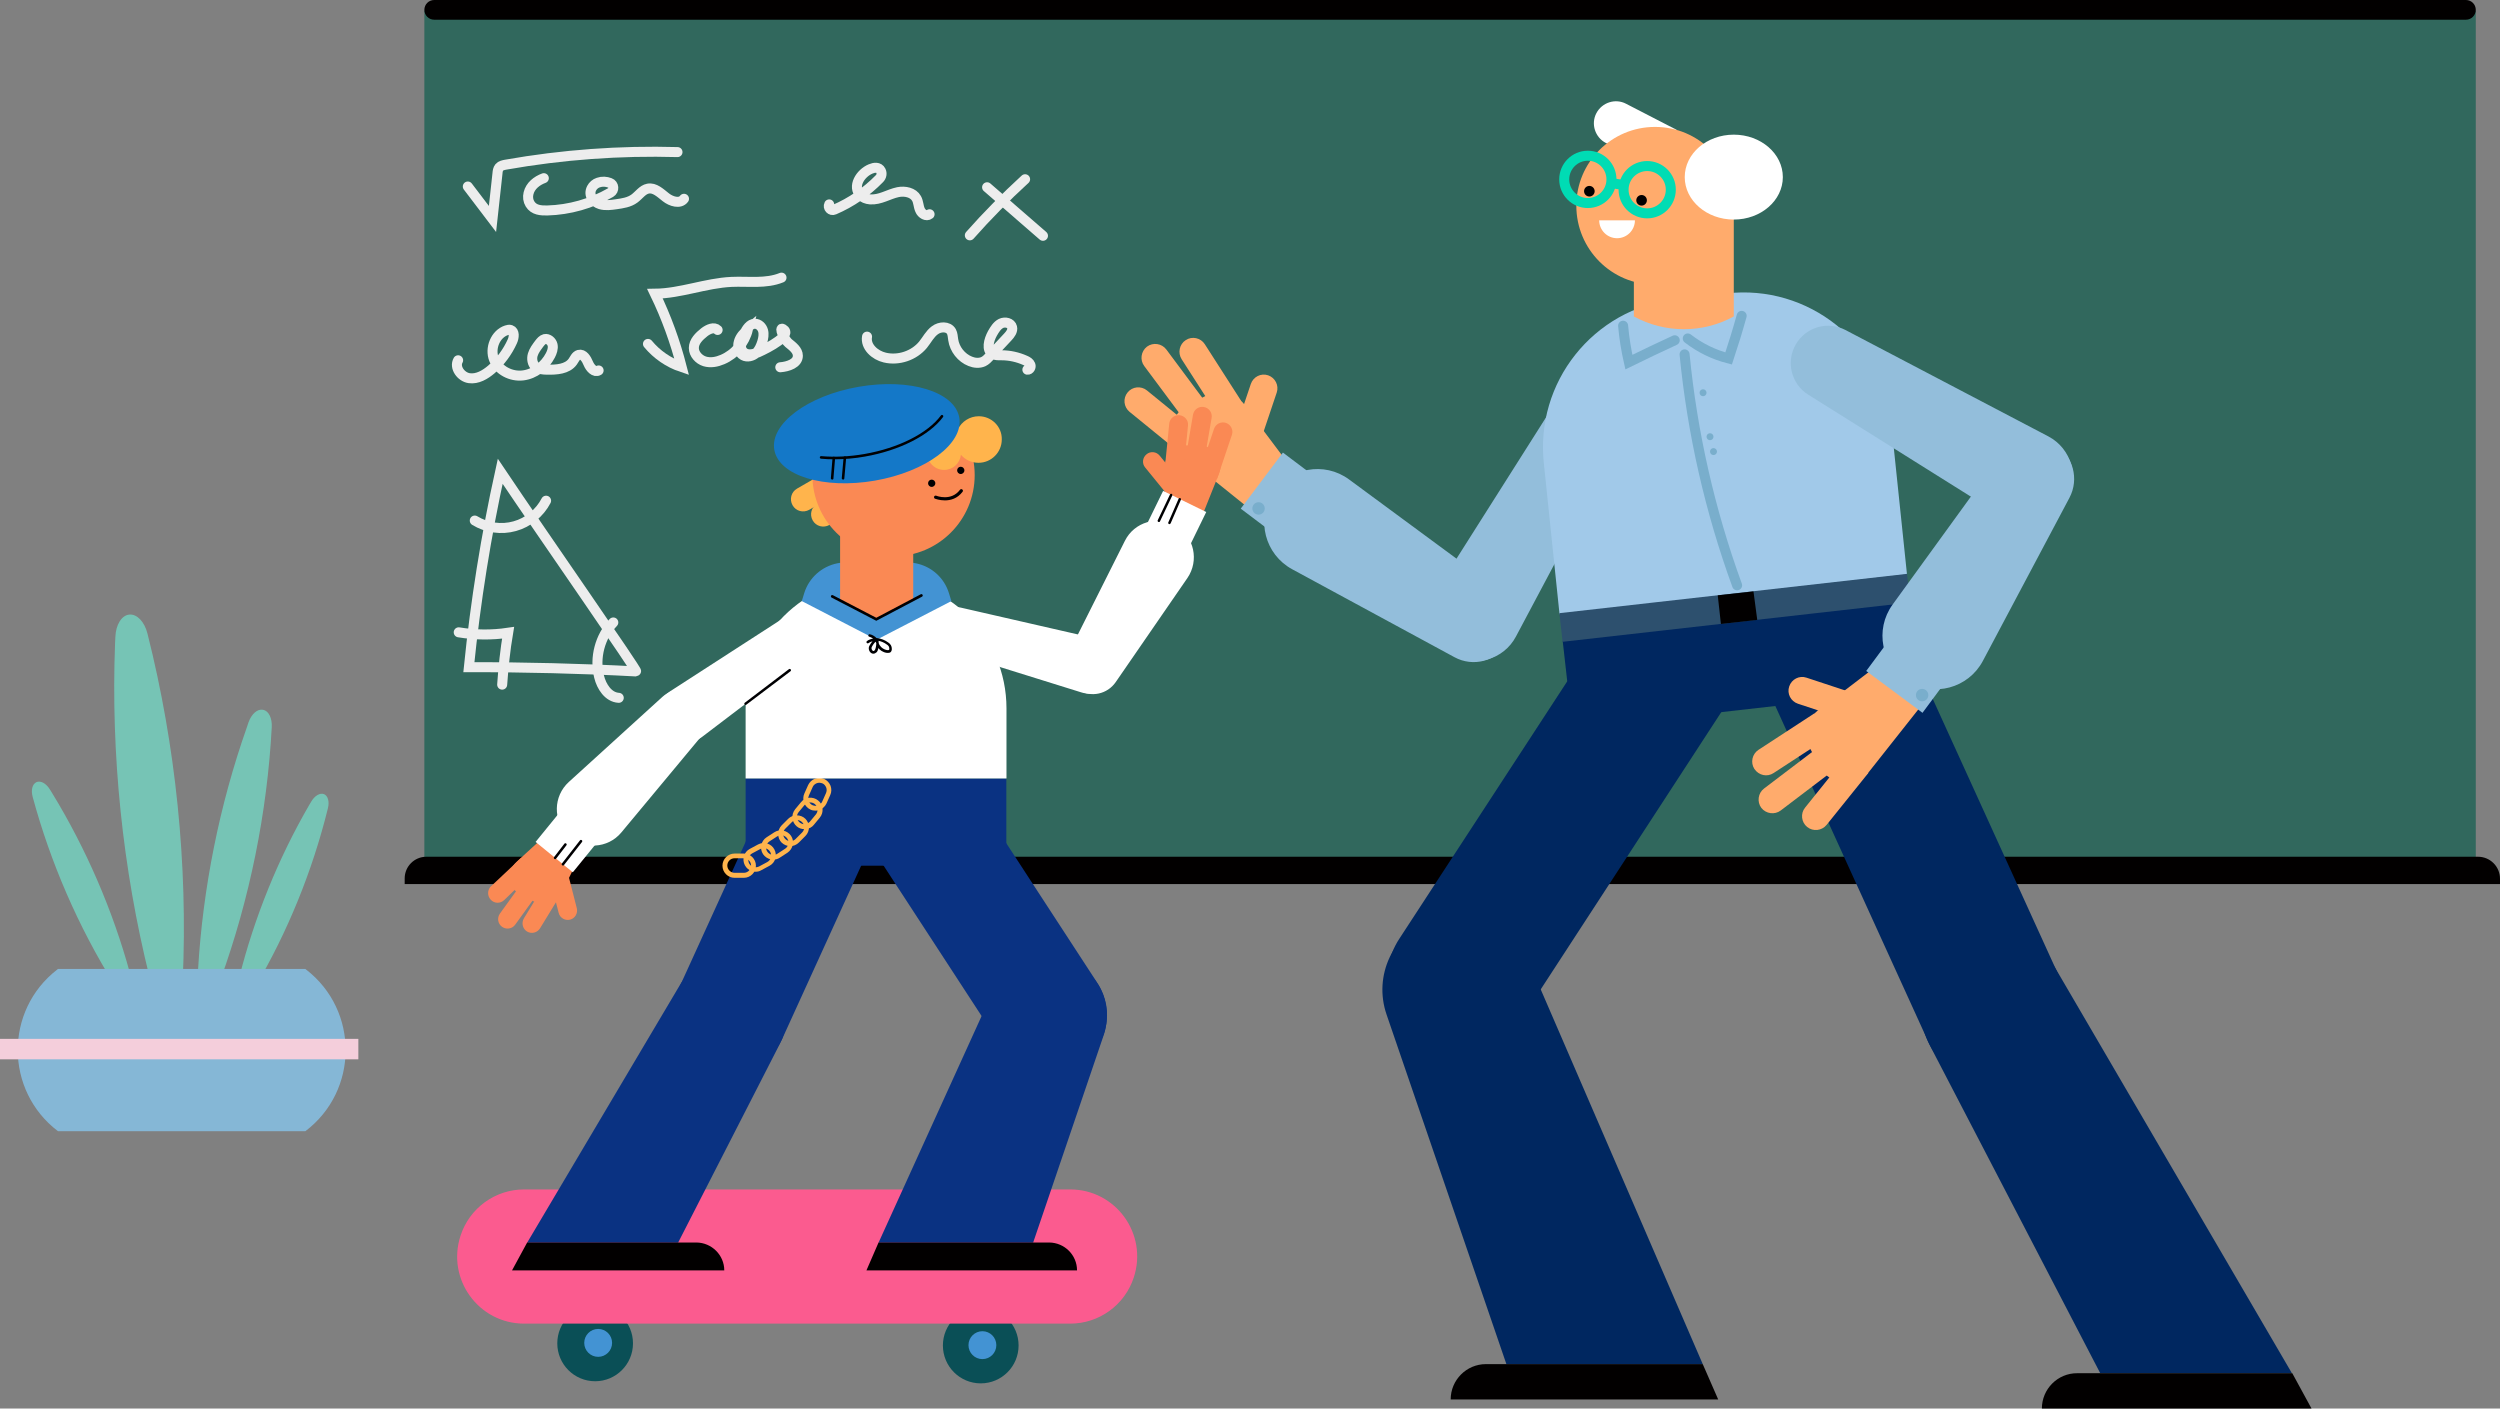 <svg width="749" height="422" viewBox="0 0 749 422" fill="none" xmlns="http://www.w3.org/2000/svg">
<rect x="0" y="0" width="749" height="422" fill="#808080" stroke="none"/>
<g clip-path="url(#clip0)">
<path d="M54.43 299.293L46.628 300.111L44.769 292.615C36.74 260.223 33.202 226.106 34.472 192.76L34.563 190.852C34.699 187.172 36.423 184.355 38.736 184.128C41.004 183.901 43.272 186.218 44.179 189.807C52.661 223.425 56.29 258.997 54.748 293.615L54.43 299.293Z" fill="#76C4B5"/>
<path d="M74.66 298.703L70.623 297.067L71.666 292.888C76.202 274.852 83.369 257.134 92.712 241.052L93.257 240.143C94.3 238.372 95.887 237.463 97.067 237.917C98.246 238.417 98.745 240.143 98.246 242.142C93.62 260.905 86.135 279.349 76.293 295.977L74.66 298.703Z" fill="#76C4B5"/>
<path d="M64.727 297.431L59.011 296.295L59.329 290.616C60.78 265.993 65.77 241.097 73.98 217.837L74.433 216.474C75.34 213.885 77.155 212.295 78.833 212.658C80.511 212.976 81.554 215.157 81.418 217.837C80.058 243.46 74.796 269.355 66.087 293.433L64.727 297.431Z" fill="#76C4B5"/>
<path d="M35.879 297.658L40.097 295.841L38.918 291.479C33.747 272.626 25.764 254.181 15.558 237.509L14.968 236.555C13.835 234.692 12.156 233.783 10.931 234.328C9.707 234.874 9.208 236.691 9.798 238.781C15.104 258.406 23.45 277.623 34.155 294.841L35.879 297.658Z" fill="#76C4B5"/>
<path d="M91.487 338.909H17.372C1.406 326.779 1.27 302.746 17.145 290.48L17.372 290.298H91.487L91.714 290.48C107.59 302.746 107.499 326.779 91.487 338.909Z" fill="#85B7D6"/>
<path d="M107.363 311.241H0V317.375H107.363V311.241Z" fill="#F4CEDB"/>
<path d="M741.743 3.18H127.139V258.497H741.743V3.18Z" fill="#31685D"/>
<path d="M749 264.857H121.242V263.176C121.242 259.587 124.145 256.68 127.729 256.68H742.423C746.052 256.68 749 259.633 749 263.267V264.857Z" fill="#020000"/>
<path d="M738.794 5.906H130.087C128.454 5.906 127.139 4.588 127.139 2.953C127.139 1.317 128.454 0 130.087 0H738.794C740.427 0 741.743 1.317 741.743 2.953C741.743 4.588 740.427 5.906 738.794 5.906Z" fill="#020000"/>
<path d="M140.157 55.879C142.606 59.105 145.101 62.375 147.55 65.601C148.049 61.058 148.548 56.469 149.047 51.926C149.092 51.291 149.183 50.654 149.591 50.155C150.045 49.61 150.816 49.473 151.496 49.337C168.46 46.339 185.742 45.067 202.978 45.566" stroke="#EDEDED" stroke-width="3" stroke-miterlimit="10" stroke-linecap="round"/>
<path d="M162.927 53.38C160.84 54.153 158.89 55.652 158.345 57.923C158.073 59.014 158.209 60.15 158.799 61.103C159.933 62.966 162.065 63.102 163.97 63.057C170.592 62.875 177.169 61.013 182.93 57.696C184.109 57.015 183.973 55.243 182.703 54.789C181.614 54.38 180.435 54.289 179.256 54.698C178.394 54.97 177.668 55.606 177.26 56.379C176.126 58.605 177.895 60.604 179.845 61.194C181.387 61.649 183.02 61.422 184.608 61.194C186.513 60.922 188.509 60.649 190.096 59.468C191.457 58.468 192.5 56.833 194.133 56.515C196.129 56.106 197.852 57.833 199.485 59.105C201.073 60.377 203.749 61.194 204.928 59.559" stroke="#EDEDED" stroke-width="3" stroke-miterlimit="10" stroke-linecap="round"/>
<path d="M137.254 107.942C136.029 110.077 138.116 112.939 140.565 113.302C143.014 113.666 145.373 112.258 147.233 110.668C149.909 108.351 152.041 105.489 153.492 102.263C154.036 101.082 154.218 99.265 152.993 98.856C152.585 98.719 152.177 98.81 151.769 98.947C148.412 100.037 146.688 104.353 148.004 107.669C149.319 110.986 153.129 112.894 156.622 112.485C160.16 112.076 163.244 109.623 164.877 106.488C165.376 105.534 165.784 104.398 165.557 103.353C165.331 102.308 164.242 101.354 163.199 101.582C162.518 101.763 162.02 102.354 161.566 102.944C160.795 103.989 159.978 105.034 159.616 106.261C159.253 107.487 159.479 108.987 160.432 109.85C161.339 110.668 162.655 110.713 163.879 110.758C166.691 110.804 169.957 110.622 171.59 108.351C172.134 107.578 172.497 106.579 173.404 106.306C174.765 105.943 175.718 107.578 176.262 108.896C176.806 110.213 178.122 111.712 179.346 110.986" stroke="#EDEDED" stroke-width="3" stroke-miterlimit="10" stroke-linecap="round"/>
<path d="M194.133 103.035C196.764 106.215 200.302 108.669 204.248 109.986C202.298 102.399 199.621 95.04 196.22 87.998C203.976 87.907 211.415 84.818 219.171 84.454C224.206 84.227 229.467 85.09 234.139 83.182" stroke="#EDEDED" stroke-width="3" stroke-miterlimit="10" stroke-linecap="round"/>
<path d="M214.998 98.856C213.954 97.811 212.186 98.629 211.006 99.537C209.464 100.764 207.876 102.308 207.876 104.262C207.876 106.079 209.373 107.715 211.097 108.26C212.866 108.805 214.771 108.442 216.449 107.715C220.214 106.125 223.117 102.672 224.069 98.719C222.89 99.719 221.756 100.9 221.348 102.399C220.894 103.899 221.348 105.761 222.709 106.488C223.888 107.124 225.43 106.715 226.428 105.852C227.426 104.989 227.97 103.671 228.378 102.399C228.696 101.309 228.923 100.128 228.605 99.037C228.288 97.947 227.335 96.993 226.156 96.993C224.659 96.993 223.661 98.583 222.981 99.946C222.074 101.763 221.302 104.262 222.845 105.579C223.979 106.533 225.748 106.17 227.108 105.579C230.283 104.171 237.586 100.31 234.592 98.583C233.186 97.766 234.955 101.718 236.225 102.763C237.495 103.808 239.038 104.943 239.038 106.579C239.038 108.896 236.089 109.85 233.776 110.032" stroke="#EDEDED" stroke-width="3" stroke-miterlimit="10" stroke-linecap="round"/>
<path d="M259.766 100.855C259.222 103.853 262.125 106.443 265.073 107.124C269.201 108.124 273.873 106.533 276.549 103.263C277.728 101.809 278.59 100.037 280.087 98.947C281.584 97.811 284.078 97.675 285.031 99.31C285.439 100.037 285.439 100.946 285.575 101.763C285.983 104.625 288.025 107.215 290.701 108.26C291.925 108.76 293.377 108.896 294.601 108.351C295.373 107.987 295.962 107.351 296.552 106.715C298.321 104.807 300.135 102.899 301.904 100.991C302.675 100.173 303.492 99.128 303.22 98.038C302.902 96.721 301.133 96.312 299.908 96.902C298.729 97.493 298.003 98.719 297.323 99.901C296.234 101.9 295.418 104.853 297.368 106.034C298.185 106.488 299.137 106.443 300.09 106.443C302.494 106.443 304.943 106.988 307.166 107.987C307.801 108.26 308.436 108.623 308.708 109.305C308.98 109.941 308.481 110.849 307.801 110.758" stroke="#EDEDED" stroke-width="3" stroke-miterlimit="10" stroke-linecap="round"/>
<path d="M190.595 201.164C174.901 200.301 156.168 199.847 140.474 199.892C142.47 180.176 145.6 160.55 149.863 141.197C163.244 161.14 191.23 201.21 190.595 201.164Z" stroke="#EDEDED" stroke-width="3" stroke-miterlimit="10" stroke-linecap="round"/>
<path d="M142.243 155.962C145.781 158.142 150.226 158.778 154.218 157.642C158.209 156.552 161.702 153.69 163.607 150.01" stroke="#EDEDED" stroke-width="3" stroke-miterlimit="10" stroke-linecap="round"/>
<path d="M183.746 186.49C179.754 190.715 178.076 197.03 179.482 202.709C180.208 205.707 182.249 208.888 185.379 209.069" stroke="#EDEDED" stroke-width="3" stroke-miterlimit="10" stroke-linecap="round"/>
<path d="M137.435 189.443C142.334 190.261 147.323 190.307 152.222 189.58C151.36 194.713 150.816 199.892 150.453 205.117" stroke="#EDEDED" stroke-width="3" stroke-miterlimit="10" stroke-linecap="round"/>
<path d="M248.427 61.24C247.928 62.194 248.971 63.284 249.924 62.83C255.004 60.649 259.63 57.469 263.486 53.517C264.121 52.881 264.302 51.927 263.894 51.154C263.304 49.973 261.898 50.155 260.855 50.609C257.771 51.881 255.231 55.879 257.771 58.469C258.542 59.241 259.585 59.65 260.719 59.741C263.758 59.922 266.207 58.151 269.065 57.56C271.106 57.151 273.601 57.651 274.598 59.468C275.188 60.513 275.143 61.831 275.642 62.921C276.095 64.056 277.547 64.965 278.499 64.193" stroke="#EDEDED" stroke-width="3" stroke-miterlimit="10" stroke-linecap="round"/>
<path d="M307.12 53.699C301.314 59.014 295.781 64.602 290.564 70.508" stroke="#EDEDED" stroke-width="3" stroke-miterlimit="10" stroke-linecap="round"/>
<path d="M295.735 56.106C301.315 60.967 306.894 65.828 312.473 70.644" stroke="#EDEDED" stroke-width="3" stroke-miterlimit="10" stroke-linecap="round"/>
<path d="M454.171 190.716L486.421 130.021C489.233 124.706 487.374 118.118 482.203 115.12C477.032 112.076 470.364 113.712 467.144 118.8L430.358 176.859C426.185 183.492 428.317 192.26 435.076 196.213C441.789 200.12 450.497 197.666 454.171 190.716Z" fill="#93BEDB"/>
<path d="M435.756 196.894L387.132 170.544C379.013 166.138 376.292 155.78 381.236 147.966C386.18 140.106 396.748 138.153 404.187 143.65L448.683 176.45C453.809 180.221 455.124 187.308 451.722 192.714C448.321 198.12 441.335 199.938 435.756 196.894Z" fill="#93BEDB"/>
<path d="M376.972 154.553L390.081 144.377L373.661 122.525C371.302 117.982 365.723 116.21 361.187 118.618L355.744 121.48C350.029 124.524 349.213 131.974 354.157 136.199L376.972 154.553Z" fill="#FFAB6C"/>
<path d="M354.021 107.624L364.861 124.524L371.801 120.026L360.961 103.126C359.736 101.218 357.15 100.628 355.245 101.9C353.34 103.126 352.796 105.716 354.021 107.624Z" fill="#FFAB6C"/>
<path d="M342.817 109.668L354.792 125.751L361.414 120.799L349.44 104.716C348.079 102.899 345.494 102.49 343.634 103.853C341.82 105.262 341.457 107.851 342.817 109.668Z" fill="#FFAB6C"/>
<path d="M338.417 123.388L353.975 136.063L359.192 129.657L343.634 116.982C341.865 115.528 339.234 115.801 337.828 117.573C336.376 119.345 336.649 121.934 338.417 123.388Z" fill="#FFAB6C"/>
<path d="M370.531 128.703L377.607 131.066C377.788 131.111 378.015 131.02 378.061 130.839L382.506 117.618C383.231 115.483 382.052 113.166 379.92 112.439C377.788 111.713 375.475 112.894 374.749 115.029L370.304 128.249C370.214 128.431 370.304 128.612 370.531 128.703Z" fill="#FFAB6C"/>
<path d="M381.509 159.771L394.143 142.969L384.36 135.589L371.726 152.392L381.509 159.771Z" fill="#93BEDB"/>
<path d="M377.063 154.19C378.09 154.19 378.922 153.356 378.922 152.327C378.922 151.298 378.09 150.464 377.063 150.464C376.036 150.464 375.203 151.298 375.203 152.327C375.203 153.356 376.036 154.19 377.063 154.19Z" fill="#79AECC"/>
<path d="M517.265 87.907L501.798 89.679C477.35 92.496 459.796 114.575 462.563 139.061L467.235 184.037L571.332 172.089L566.66 127.295C563.893 102.717 541.758 85.091 517.265 87.907Z" fill="#A1C9E9"/>
<path d="M496.264 50.654L481.114 42.84C477.894 41.16 476.579 37.162 478.257 33.936C479.935 30.711 483.927 29.393 487.147 31.074L502.297 38.888L496.264 50.654Z" fill="white"/>
<path d="M495.856 85.272C508.882 85.272 519.442 74.696 519.442 61.649C519.442 48.602 508.882 38.025 495.856 38.025C482.829 38.025 472.27 48.602 472.27 61.649C472.27 74.696 482.829 85.272 495.856 85.272Z" fill="#FFAB6C"/>
<path d="M519.442 94.813C510.098 99.901 498.849 99.901 489.506 94.813V61.649H519.442V94.813Z" fill="#FFAB6C"/>
<path d="M572.25 180.21L468.177 191.98L471.154 218.389L575.227 206.619L572.25 180.21Z" fill="#002760"/>
<path d="M571.347 171.925L467.185 183.704L468.152 192.282L572.314 180.502L571.347 171.925Z" fill="#2D506E"/>
<path d="M514.634 178.358L515.587 186.945L526.473 185.718L525.339 177.177L514.634 178.358Z" fill="#020000"/>
<path d="M606.757 323.053C617.733 318.011 622.587 305.018 617.597 294.023L571.695 193.26L531.87 211.477L577.773 312.241C582.808 323.235 595.78 328.051 606.757 323.053Z" fill="#002760"/>
<path d="M629.209 411.369H686.632L615.738 289.98C609.297 279.577 597.64 276.714 587.026 282.757C576.412 288.799 572.466 302.155 578.09 313.013L629.209 411.369Z" fill="#002760"/>
<path d="M611.746 422H692.529L686.768 411.415H622.36C616.509 411.369 611.746 416.14 611.746 422Z" fill="#020000"/>
<path d="M425.551 311.605C435.666 318.238 449.228 315.375 455.85 305.245L521.71 204.117H469.548L419.201 281.303C412.578 291.434 415.436 305.017 425.551 311.605Z" fill="#002760"/>
<path d="M451.314 408.689H510.144L457.755 287.527C452.947 276.26 440.111 270.854 428.726 275.261C417.341 279.667 411.444 292.297 415.39 303.882L451.314 408.689Z" fill="#002760"/>
<path d="M434.622 419.274H514.77L510.144 408.689H445.191C439.34 408.689 434.622 413.459 434.622 419.274Z" fill="#020000"/>
<path d="M486.285 97.584C486.603 101.264 487.192 104.898 488.009 108.487C492.545 106.261 497.126 104.08 501.752 101.945" stroke="#79AECC" stroke-width="3" stroke-miterlimit="10" stroke-linecap="round"/>
<path d="M505.653 101.4C509.282 104.217 513.455 106.261 517.9 107.397C519.306 103.172 520.621 98.901 521.801 94.631" stroke="#79AECC" stroke-width="3" stroke-miterlimit="10" stroke-linecap="round"/>
<path d="M504.7 106.17C507.014 129.794 512.321 153.099 520.44 175.36" stroke="#79AECC" stroke-width="3" stroke-miterlimit="10" stroke-linecap="round"/>
<path d="M510.234 118.709C510.811 118.709 511.278 118.241 511.278 117.664C511.278 117.087 510.811 116.619 510.234 116.619C509.658 116.619 509.191 117.087 509.191 117.664C509.191 118.241 509.658 118.709 510.234 118.709Z" fill="#79AECC"/>
<path d="M512.321 131.884C512.897 131.884 513.364 131.416 513.364 130.839C513.364 130.262 512.897 129.794 512.321 129.794C511.745 129.794 511.277 130.262 511.277 130.839C511.277 131.416 511.745 131.884 512.321 131.884Z" fill="#79AECC"/>
<path d="M513.364 136.336C513.94 136.336 514.407 135.868 514.407 135.291C514.407 134.714 513.94 134.246 513.364 134.246C512.788 134.246 512.321 134.714 512.321 135.291C512.321 135.868 512.788 136.336 513.364 136.336Z" fill="#79AECC"/>
<path d="M519.442 65.783C527.558 65.783 534.138 60.087 534.138 53.062C534.138 46.037 527.558 40.342 519.442 40.342C511.326 40.342 504.746 46.037 504.746 53.062C504.746 60.087 511.326 65.783 519.442 65.783Z" fill="white"/>
<path d="M475.717 60.831C479.625 60.831 482.793 57.658 482.793 53.744C482.793 49.83 479.625 46.657 475.717 46.657C471.809 46.657 468.641 49.83 468.641 53.744C468.641 57.658 471.809 60.831 475.717 60.831Z" stroke="#00DCB4" stroke-width="3" stroke-miterlimit="10"/>
<path d="M493.497 63.92C497.405 63.92 500.573 60.747 500.573 56.833C500.573 52.919 497.405 49.746 493.497 49.746C489.589 49.746 486.421 52.919 486.421 56.833C486.421 60.747 489.589 63.92 493.497 63.92Z" stroke="#00DCB4" stroke-width="3" stroke-miterlimit="10"/>
<path d="M482.43 54.789L486.557 55.47" stroke="#00DCB4" stroke-width="3" stroke-miterlimit="10"/>
<path d="M491.819 61.603C492.696 61.603 493.406 60.892 493.406 60.013C493.406 59.135 492.696 58.423 491.819 58.423C490.942 58.423 490.231 59.135 490.231 60.013C490.231 60.892 490.942 61.603 491.819 61.603Z" fill="#020000"/>
<path d="M476.17 58.878C477.047 58.878 477.758 58.166 477.758 57.288C477.758 56.409 477.047 55.697 476.17 55.697C475.294 55.697 474.583 56.409 474.583 57.288C474.583 58.166 475.294 58.878 476.17 58.878Z" fill="#020000"/>
<path d="M489.823 66.01C489.823 68.963 487.419 71.371 484.471 71.371C481.523 71.371 479.119 68.963 479.119 66.01H489.823Z" fill="white"/>
<path d="M613.697 130.748L552.871 98.856C547.564 96.085 540.987 97.993 537.994 103.217C535 108.441 536.678 115.074 541.758 118.254L599.953 154.735C606.575 158.869 615.329 156.688 619.23 149.874C623.131 143.059 620.591 134.382 613.697 130.748Z" fill="#93BEDB"/>
<path d="M620.001 149.147L594.056 198.03C589.702 206.207 579.36 208.978 571.513 204.072C563.666 199.165 561.58 188.626 567.023 181.13L599.499 136.335C603.219 131.202 610.295 129.794 615.692 133.155C621.09 136.517 622.995 143.513 620.001 149.147Z" fill="#93BEDB"/>
<path d="M578.09 208.297L567.839 195.258L546.158 211.84C541.622 214.203 539.944 219.836 542.348 224.334L545.251 229.74C548.335 235.464 555.774 236.236 559.947 231.239L578.09 208.297Z" fill="#FFAB6C"/>
<path d="M531.371 231.603L548.154 220.654L543.618 213.703L526.836 224.652C524.931 225.924 524.386 228.468 525.611 230.376C526.926 232.329 529.466 232.875 531.371 231.603Z" fill="#FFAB6C"/>
<path d="M533.503 242.824L549.469 230.694L544.48 224.106L528.514 236.236C526.7 237.599 526.337 240.234 527.698 242.051C529.104 243.823 531.689 244.187 533.503 242.824Z" fill="#FFAB6C"/>
<path d="M547.247 247.139L559.811 231.512L553.37 226.333L540.806 241.96C539.354 243.732 539.672 246.367 541.441 247.775C543.21 249.184 545.795 248.911 547.247 247.139Z" fill="#FFAB6C"/>
<path d="M552.327 214.93L554.64 207.843C554.686 207.661 554.595 207.434 554.414 207.388L541.214 203.027C539.082 202.3 536.769 203.481 536.043 205.662C535.318 207.797 536.497 210.114 538.674 210.841L551.873 215.202C552.055 215.248 552.236 215.157 552.327 214.93Z" fill="#FFAB6C"/>
<path d="M583.282 203.714L566.422 191.173L559.12 201.02L575.98 213.561L583.282 203.714Z" fill="#93BEDB"/>
<path d="M575.868 210.114C576.895 210.114 577.727 209.28 577.727 208.251C577.727 207.223 576.895 206.389 575.868 206.389C574.841 206.389 574.008 207.223 574.008 208.251C574.008 209.28 574.841 210.114 575.868 210.114Z" fill="#79AECC"/>
<path d="M178.303 413.823C184.566 413.823 189.643 408.738 189.643 402.465C189.643 396.193 184.566 391.108 178.303 391.108C172.041 391.108 166.964 396.193 166.964 402.465C166.964 408.738 172.041 413.823 178.303 413.823Z" fill="#0A4F56"/>
<path d="M179.21 406.509C181.515 406.509 183.383 404.637 183.383 402.329C183.383 400.021 181.515 398.149 179.21 398.149C176.906 398.149 175.037 400.021 175.037 402.329C175.037 404.637 176.906 406.509 179.21 406.509Z" fill="#4393D3"/>
<path d="M293.83 414.458C300.093 414.458 305.17 409.374 305.17 403.101C305.17 396.828 300.093 391.743 293.83 391.743C287.568 391.743 282.491 396.828 282.491 403.101C282.491 409.374 287.568 414.458 293.83 414.458Z" fill="#0A4F56"/>
<path d="M294.329 407.19C296.634 407.19 298.502 405.318 298.502 403.01C298.502 400.702 296.634 398.831 294.329 398.831C292.024 398.831 290.156 400.702 290.156 403.01C290.156 405.318 292.024 407.19 294.329 407.19Z" fill="#4393D3"/>
<path d="M320.637 356.354H157.03C148.367 356.354 140.656 361.941 137.98 370.21C133.716 383.203 143.377 396.559 157.03 396.559H320.637C329.301 396.559 337.012 390.971 339.688 382.703C343.951 369.71 334.29 356.354 320.637 356.354Z" fill="#FB5B8F"/>
<path d="M323.857 318.465C315.874 323.69 305.215 321.418 299.999 313.468L264.438 258.906L293.286 240.053L328.847 294.614C334.063 302.565 331.841 313.286 323.857 318.465Z" fill="#0A3282"/>
<path d="M309.524 372.3H263.214L297.323 297.295C301.088 288.436 311.203 284.165 320.184 287.618C329.164 291.071 333.791 301.02 330.661 310.151L309.524 372.3Z" fill="#0A3282"/>
<path d="M211.596 319.646C202.933 315.694 199.123 305.472 203.069 296.795L230.329 237.009L261.671 251.319L234.411 311.105C230.465 319.782 220.214 323.598 211.596 319.646Z" fill="#0A3282"/>
<path d="M203.159 372.3H157.937L204.021 294.569C209.056 286.391 218.264 284.12 226.61 288.89C234.956 293.66 238.085 304.2 233.64 312.741L203.159 372.3Z" fill="#0A3282"/>
<path d="M322.678 380.613H259.585L263.214 372.254H314.332C318.959 372.3 322.678 376.025 322.678 380.613Z" fill="#020000"/>
<path d="M216.994 380.613H153.402L157.937 372.254H208.648C213.229 372.3 216.994 376.025 216.994 380.613Z" fill="#020000"/>
<path d="M301.496 233.238H223.389V259.36H301.496V233.238Z" fill="#0A3282"/>
<path d="M222.845 262.995H220.078C218.082 262.995 216.449 261.359 216.449 259.36C216.449 257.362 218.082 255.726 220.078 255.726H222.845C224.841 255.726 226.474 257.362 226.474 259.36C226.474 261.359 224.841 262.995 222.845 262.995ZM220.078 257.134C218.853 257.134 217.901 258.134 217.901 259.315C217.901 260.496 218.899 261.496 220.078 261.496H222.845C224.07 261.496 225.022 260.496 225.022 259.315C225.022 258.134 224.024 257.134 222.845 257.134H220.078Z" fill="#FFB44C"/>
<path d="M226.383 261.178C226.02 261.178 225.657 261.132 225.294 260.996C224.387 260.723 223.616 260.087 223.163 259.224C222.709 258.361 222.618 257.407 222.89 256.453C223.163 255.544 223.798 254.772 224.659 254.318L227.109 253C228.878 252.046 231.1 252.728 232.007 254.5C232.461 255.363 232.552 256.317 232.28 257.271C232.007 258.225 231.372 258.952 230.511 259.406L228.061 260.723C227.562 261.041 226.973 261.178 226.383 261.178ZM228.832 254.091C228.469 254.091 228.152 254.182 227.789 254.363L225.34 255.681C224.841 255.953 224.433 256.408 224.296 256.998C224.16 257.589 224.16 258.134 224.433 258.679C224.705 259.179 225.158 259.588 225.748 259.724C226.292 259.906 226.882 259.86 227.426 259.588L229.876 258.27C230.375 257.998 230.783 257.543 230.919 256.953C231.1 256.408 231.055 255.817 230.783 255.272C230.375 254.5 229.603 254.091 228.832 254.091Z" fill="#FFB44C"/>
<path d="M231.69 257.543C231.418 257.543 231.191 257.498 230.919 257.452C229.966 257.271 229.15 256.68 228.605 255.908C227.517 254.227 227.97 251.955 229.649 250.865L231.962 249.366C232.778 248.821 233.731 248.639 234.683 248.866C235.636 249.048 236.452 249.638 236.997 250.411C237.541 251.229 237.722 252.183 237.496 253.137C237.314 254.091 236.725 254.908 235.953 255.454L233.64 256.953C233.051 257.362 232.37 257.543 231.69 257.543ZM234.003 250.229C233.595 250.229 233.187 250.365 232.824 250.592L230.51 252.092C229.513 252.773 229.195 254.136 229.875 255.135C230.193 255.635 230.692 255.953 231.282 256.09C231.871 256.226 232.461 256.09 232.914 255.772L235.228 254.272C235.727 253.954 236.044 253.455 236.18 252.864C236.316 252.273 236.18 251.683 235.863 251.229C235.545 250.729 235.046 250.411 234.457 250.274C234.321 250.229 234.139 250.229 234.003 250.229Z" fill="#FFB44C"/>
<path d="M236.77 253.5C235.817 253.5 234.91 253.136 234.184 252.455C233.504 251.774 233.141 250.865 233.141 249.865C233.141 248.911 233.504 247.957 234.184 247.276L236.135 245.322C236.815 244.641 237.722 244.278 238.72 244.278C239.673 244.278 240.625 244.641 241.306 245.322C242.712 246.731 242.712 249.048 241.306 250.456L239.355 252.41C238.63 253.136 237.722 253.5 236.77 253.5ZM238.766 245.686C238.176 245.686 237.632 245.913 237.223 246.322L235.273 248.275C234.865 248.684 234.638 249.229 234.638 249.82C234.638 250.411 234.865 250.956 235.273 251.365C236.135 252.228 237.496 252.228 238.357 251.365L240.308 249.411C241.17 248.548 241.17 247.185 240.308 246.322C239.9 245.913 239.355 245.686 238.766 245.686Z" fill="#FFB44C"/>
<path d="M240.988 248.412C240.172 248.412 239.355 248.139 238.72 247.594C237.178 246.322 236.951 244.05 238.221 242.46L239.99 240.325C240.58 239.553 241.487 239.099 242.44 239.008C243.392 238.917 244.345 239.189 245.116 239.826C245.887 240.416 246.341 241.325 246.431 242.279C246.522 243.233 246.25 244.187 245.615 244.959L243.846 247.094C243.256 247.867 242.349 248.321 241.397 248.412C241.26 248.412 241.124 248.412 240.988 248.412ZM242.757 240.416C242.667 240.416 242.621 240.416 242.53 240.416C241.941 240.462 241.442 240.78 241.034 241.188L239.265 243.324C238.494 244.278 238.63 245.641 239.582 246.413C240.036 246.776 240.58 246.958 241.17 246.913C241.759 246.867 242.258 246.549 242.667 246.14L244.436 244.005C244.798 243.551 244.98 243.006 244.934 242.415C244.889 241.824 244.572 241.325 244.163 240.916C243.755 240.598 243.256 240.416 242.757 240.416Z" fill="#FFB44C"/>
<path d="M244.299 242.869C243.8 242.869 243.256 242.779 242.802 242.551C241.941 242.143 241.26 241.416 240.897 240.507C240.58 239.598 240.58 238.599 240.988 237.736L242.122 235.192C242.53 234.329 243.256 233.647 244.163 233.284C245.07 232.966 246.068 232.966 246.93 233.375C247.792 233.783 248.472 234.51 248.835 235.419C249.153 236.327 249.153 237.327 248.744 238.19L247.61 240.734C247.202 241.597 246.477 242.279 245.569 242.642C245.161 242.824 244.753 242.869 244.299 242.869ZM245.479 234.51C245.206 234.51 244.98 234.556 244.708 234.647C244.163 234.874 243.71 235.237 243.483 235.782L242.349 238.326C242.122 238.872 242.077 239.462 242.304 240.007C242.53 240.552 242.893 241.007 243.437 241.234C243.982 241.461 244.571 241.506 245.116 241.279C245.66 241.052 246.114 240.689 246.34 240.144L247.474 237.599C247.701 237.054 247.747 236.464 247.52 235.919C247.293 235.373 246.93 234.919 246.386 234.692C246.068 234.601 245.796 234.51 245.479 234.51Z" fill="#FFB44C"/>
<path d="M262.443 173.134C240.852 173.134 223.389 190.67 223.389 212.249V233.238H301.541V212.249C301.541 190.625 284.033 173.134 262.443 173.134Z" fill="white"/>
<path d="M274.417 168.773C266.616 167.228 258.632 167.228 250.831 168.773C246.159 169.727 242.349 173.134 240.943 177.722L240.217 180.085L262.624 191.669L285.031 180.085L284.305 177.722C282.899 173.134 279.134 169.727 274.417 168.773Z" fill="#4393D3"/>
<path d="M261.672 195.849C261.445 195.849 261.263 195.804 261.037 195.667C260.447 195.304 260.039 194.304 260.447 193.532C260.719 193.032 261.037 192.533 261.399 192.124C260.9 192.26 260.492 192.442 260.22 192.669C260.039 192.805 259.812 192.76 259.676 192.623C259.54 192.442 259.585 192.214 259.721 192.078C260.22 191.669 260.946 191.442 261.581 191.306C261.218 191.079 260.81 190.852 260.447 190.761C260.22 190.715 260.084 190.488 260.175 190.306C260.22 190.079 260.447 189.943 260.628 190.034C261.354 190.17 262.08 190.624 262.624 191.17C262.624 191.17 262.624 191.17 262.669 191.17H262.715H262.76C263.985 191.306 265.119 191.76 266.117 192.487C266.389 192.669 266.706 192.941 266.888 193.259C267.114 193.623 267.341 194.441 267.069 195.031C266.933 195.349 266.706 195.531 266.389 195.576C265.391 195.758 264.166 195.213 263.486 194.531C263.35 194.395 263.259 194.304 263.168 194.168C263.078 194.668 262.896 195.122 262.715 195.349C262.397 195.622 262.034 195.849 261.672 195.849ZM262.397 192.26C262.17 192.351 261.672 192.896 261.173 193.85C260.991 194.213 261.173 194.759 261.49 194.986C261.581 195.031 261.762 195.167 262.08 194.804C262.307 194.486 262.533 193.532 262.533 192.805C262.533 192.76 262.533 192.714 262.533 192.669C262.443 192.578 262.397 192.396 262.397 192.26ZM263.259 192.669C263.259 192.714 263.259 192.76 263.304 192.805C263.44 193.214 263.713 193.577 264.03 193.895C264.574 194.441 265.572 194.895 266.253 194.759C266.298 194.759 266.343 194.713 266.389 194.668C266.525 194.395 266.389 193.85 266.253 193.623C266.117 193.396 265.89 193.214 265.663 193.078C264.937 192.533 264.075 192.169 263.214 191.987C263.214 192.169 263.259 192.442 263.259 192.669Z" fill="#000002"/>
<path d="M273.601 179.721L262.533 185.536L251.693 179.721V157.779H273.601V179.721Z" fill="#FA8954"/>
<path d="M262.533 185.991L249.153 179.04C248.971 178.949 248.881 178.722 248.971 178.495C249.062 178.313 249.289 178.222 249.516 178.313L262.533 185.082L275.869 178.04C276.05 177.95 276.277 177.995 276.413 178.222C276.504 178.404 276.458 178.631 276.231 178.767L262.533 185.991Z" fill="#000002"/>
<path d="M251.012 147.784L242.439 152.736C240.67 153.735 238.448 153.145 237.45 151.373C236.452 149.601 237.042 147.375 238.811 146.376L247.383 141.424C249.152 140.424 251.375 141.015 252.373 142.787C253.371 144.558 252.781 146.784 251.012 147.784Z" fill="#FFB44C"/>
<path d="M257.045 152.327L248.472 157.279C246.703 158.278 244.481 157.688 243.483 155.916C242.485 154.144 243.074 151.918 244.843 150.919L253.416 145.967C255.185 144.967 257.408 145.558 258.406 147.33C259.403 149.056 258.814 151.327 257.045 152.327Z" fill="#FFB44C"/>
<path d="M267.704 166.683C281.131 166.683 292.016 155.781 292.016 142.332C292.016 128.884 281.131 117.982 267.704 117.982C254.277 117.982 243.392 128.884 243.392 142.332C243.392 155.781 254.277 166.683 267.704 166.683Z" fill="#FA8954"/>
<path d="M323.948 207.434L284.305 195.077C280.858 193.986 278.862 190.352 279.815 186.854C280.767 183.356 284.305 181.221 287.843 182.038L328.303 191.306C332.929 192.351 335.741 197.03 334.471 201.619C333.247 206.207 328.484 208.842 323.948 207.434Z" fill="white"/>
<path d="M334.245 204.39L355.744 173.179C359.328 167.955 357.785 160.777 352.342 157.552C346.899 154.326 339.824 156.37 337.011 162.049L320.002 195.94C318.052 199.847 319.412 204.572 323.177 206.798C326.942 209.024 331.75 207.979 334.245 204.39Z" fill="white"/>
<path d="M360.099 154.735L348.941 152.599L349.031 139.697C349.077 136.199 351.934 133.383 355.427 133.428L359.645 133.519C364.09 133.61 366.902 137.88 365.179 142.014L360.099 154.735Z" fill="#FA8954"/>
<path d="M355.926 127.522L354.565 141.197L348.941 140.606L350.301 126.932C350.437 125.387 351.843 124.251 353.386 124.388C354.973 124.569 356.107 125.978 355.926 127.522Z" fill="#FA8954"/>
<path d="M363.002 125.205L360.688 138.743L355.109 137.789L357.423 124.251C357.695 122.707 359.146 121.662 360.688 121.934C362.23 122.207 363.274 123.661 363.002 125.205Z" fill="#FA8954"/>
<path d="M369.08 130.294L364.68 143.332L359.328 141.515L363.727 128.476C364.226 126.977 365.859 126.205 367.311 126.705C368.762 127.204 369.579 128.794 369.08 130.294Z" fill="#FA8954"/>
<path d="M353.431 144.286L349.485 147.512C349.394 147.602 349.213 147.602 349.122 147.466L343.089 140.061C342.092 138.88 342.273 137.108 343.498 136.109C344.677 135.109 346.446 135.291 347.444 136.517L353.476 143.923C353.567 144.059 353.522 144.195 353.431 144.286Z" fill="#FA8954"/>
<path d="M361.388 153.4L348.47 147.076L342.894 158.504L355.811 164.828L361.388 153.4Z" fill="white"/>
<path d="M347.353 156.37C347.262 156.416 347.171 156.416 347.035 156.37C346.854 156.28 346.763 156.052 346.854 155.871L350.528 148.148C350.619 147.966 350.846 147.875 351.027 147.966C351.208 148.057 351.299 148.284 351.208 148.466L347.534 156.189C347.534 156.28 347.444 156.37 347.353 156.37Z" fill="#000002"/>
<path d="M350.483 157.006C350.392 157.052 350.301 157.052 350.21 157.006C350.029 156.915 349.938 156.688 350.029 156.507L353.113 149.42C353.204 149.238 353.431 149.147 353.612 149.238C353.794 149.329 353.884 149.556 353.794 149.738L350.709 156.825C350.664 156.87 350.573 156.961 350.483 157.006Z" fill="#000002"/>
<path d="M293.241 124.706C290.519 124.706 288.161 126.296 286.981 128.567L285.53 127.068L279.407 131.248L279.815 131.656C278.59 132.565 277.774 134.064 277.774 135.7C277.774 138.516 280.042 140.788 282.854 140.788C285.485 140.788 287.616 138.789 287.889 136.245C289.159 137.744 291.064 138.653 293.15 138.653C297.006 138.653 300.135 135.518 300.135 131.656C300.226 127.84 297.096 124.706 293.241 124.706Z" fill="#FFB44C"/>
<path d="M262.126 143.993C277.429 141.332 288.744 132.881 287.398 125.119C286.052 117.356 272.556 113.221 257.253 115.883C241.95 118.544 230.635 126.995 231.981 134.757C233.327 142.52 246.823 146.655 262.126 143.993Z" fill="#1478C8"/>
<path d="M249.969 137.608C248.608 137.608 247.293 137.562 245.977 137.426C245.751 137.426 245.615 137.199 245.615 137.017C245.615 136.79 245.841 136.654 246.023 136.654C250.105 137.017 254.595 136.79 258.995 136.018C269.155 134.246 277.91 129.839 281.901 124.478C282.037 124.297 282.264 124.251 282.445 124.388C282.627 124.524 282.672 124.751 282.536 124.933C278.454 130.43 269.473 134.973 259.131 136.79C256.092 137.335 252.963 137.608 249.969 137.608Z" fill="#000002"/>
<path d="M249.334 143.695C249.107 143.695 248.926 143.468 248.926 143.287L249.425 137.199C249.425 136.972 249.651 136.835 249.833 136.835C250.06 136.835 250.196 137.063 250.196 137.244L249.697 143.332C249.742 143.514 249.561 143.695 249.334 143.695Z" fill="#000002"/>
<path d="M252.6 143.695C252.6 143.695 252.554 143.695 252.6 143.695C252.373 143.695 252.191 143.468 252.191 143.287L252.736 137.108C252.736 136.881 252.962 136.745 253.144 136.745C253.371 136.745 253.507 136.972 253.507 137.153L252.963 143.332C252.963 143.514 252.781 143.695 252.6 143.695Z" fill="#000002"/>
<path d="M279.134 145.876C279.736 145.876 280.223 145.388 280.223 144.786C280.223 144.183 279.736 143.695 279.134 143.695C278.533 143.695 278.046 144.183 278.046 144.786C278.046 145.388 278.533 145.876 279.134 145.876Z" fill="#000002"/>
<path d="M287.843 142.014C288.444 142.014 288.932 141.526 288.932 140.924C288.932 140.322 288.444 139.834 287.843 139.834C287.242 139.834 286.755 140.322 286.755 140.924C286.755 141.526 287.242 142.014 287.843 142.014Z" fill="#000002"/>
<path d="M164.968 248.866L174.085 255.635L168.415 267.22C166.873 270.354 163.063 271.672 159.933 270.082L156.168 268.174C152.177 266.175 151.542 261.087 154.853 258.134L164.968 248.866Z" fill="#FA8954"/>
<path d="M156.939 275.17L164.106 263.449L168.959 266.402L161.793 278.123C160.976 279.44 159.253 279.895 157.892 279.077C156.577 278.259 156.168 276.533 156.939 275.17Z" fill="#FA8954"/>
<path d="M149.773 273.716L157.801 262.586L162.382 265.902L154.354 277.032C153.447 278.305 151.678 278.577 150.408 277.669C149.138 276.76 148.866 274.988 149.773 273.716Z" fill="#FA8954"/>
<path d="M147.097 265.539L156.214 256.952L160.931 260.132L151.043 269.673C149.909 270.763 148.094 270.718 147.051 269.582C145.963 268.446 145.963 266.629 147.097 265.539Z" fill="#FA8954"/>
<path d="M165.195 263.994L170.139 262.722C170.275 262.677 170.411 262.768 170.456 262.904L172.815 272.126C173.178 273.625 172.27 275.17 170.774 275.534C169.277 275.897 167.735 274.988 167.372 273.489L165.013 264.267C164.968 264.131 165.059 263.994 165.195 263.994Z" fill="#FA8954"/>
<path d="M200.755 207.116L235.636 184.582C238.675 182.629 242.757 183.401 244.798 186.399C246.885 189.352 246.25 193.441 243.347 195.667L210.326 220.79C206.561 223.652 201.164 222.834 198.442 218.927C195.721 215.02 196.764 209.66 200.755 207.116Z" fill="white"/>
<path d="M198.442 208.796L170.411 234.283C165.739 238.553 165.603 245.867 170.184 250.274C174.765 254.681 182.113 254.272 186.15 249.411L210.371 220.29C213.138 216.928 212.866 212.022 209.736 208.978C206.652 205.934 201.663 205.889 198.442 208.796Z" fill="white"/>
<path d="M160.466 252.242L171.611 261.341L179.635 251.481L168.49 242.382L160.466 252.242Z" fill="white"/>
<path d="M168.279 258.906C168.279 258.815 168.324 258.77 168.37 258.679L173.767 251.773C173.903 251.592 174.13 251.592 174.312 251.728C174.493 251.864 174.493 252.091 174.357 252.273L168.959 259.179C168.823 259.36 168.597 259.36 168.415 259.224C168.324 259.179 168.279 259.042 168.279 258.906Z" fill="#000002"/>
<path d="M165.92 256.998C165.92 256.907 165.966 256.862 166.011 256.771L169.095 252.773C169.232 252.591 169.458 252.591 169.64 252.728C169.821 252.864 169.821 253.091 169.685 253.273L166.601 257.271C166.465 257.452 166.238 257.452 166.056 257.316C165.966 257.225 165.92 257.089 165.92 256.998Z" fill="#000002"/>
<path d="M223.389 211.205C223.253 211.205 223.163 211.159 223.072 211.068C222.936 210.887 222.981 210.659 223.163 210.523L236.362 200.483C236.543 200.347 236.77 200.392 236.906 200.574C237.042 200.756 236.997 200.983 236.815 201.119L223.616 211.114C223.571 211.159 223.48 211.205 223.389 211.205Z" fill="#000002"/>
<path d="M283.081 149.919C281.448 149.919 280.178 149.419 280.132 149.419C279.906 149.329 279.769 149.056 279.86 148.783C279.951 148.556 280.223 148.42 280.495 148.511C280.677 148.602 284.986 150.237 287.616 146.739C287.798 146.512 288.07 146.467 288.297 146.648C288.524 146.83 288.569 147.103 288.388 147.33C286.845 149.374 284.804 149.919 283.081 149.919Z" fill="#000002"/>
</g>
<defs>
<clipPath id="clip0">
<rect width="749" height="422" fill="white"/>
</clipPath>
</defs>
</svg>
